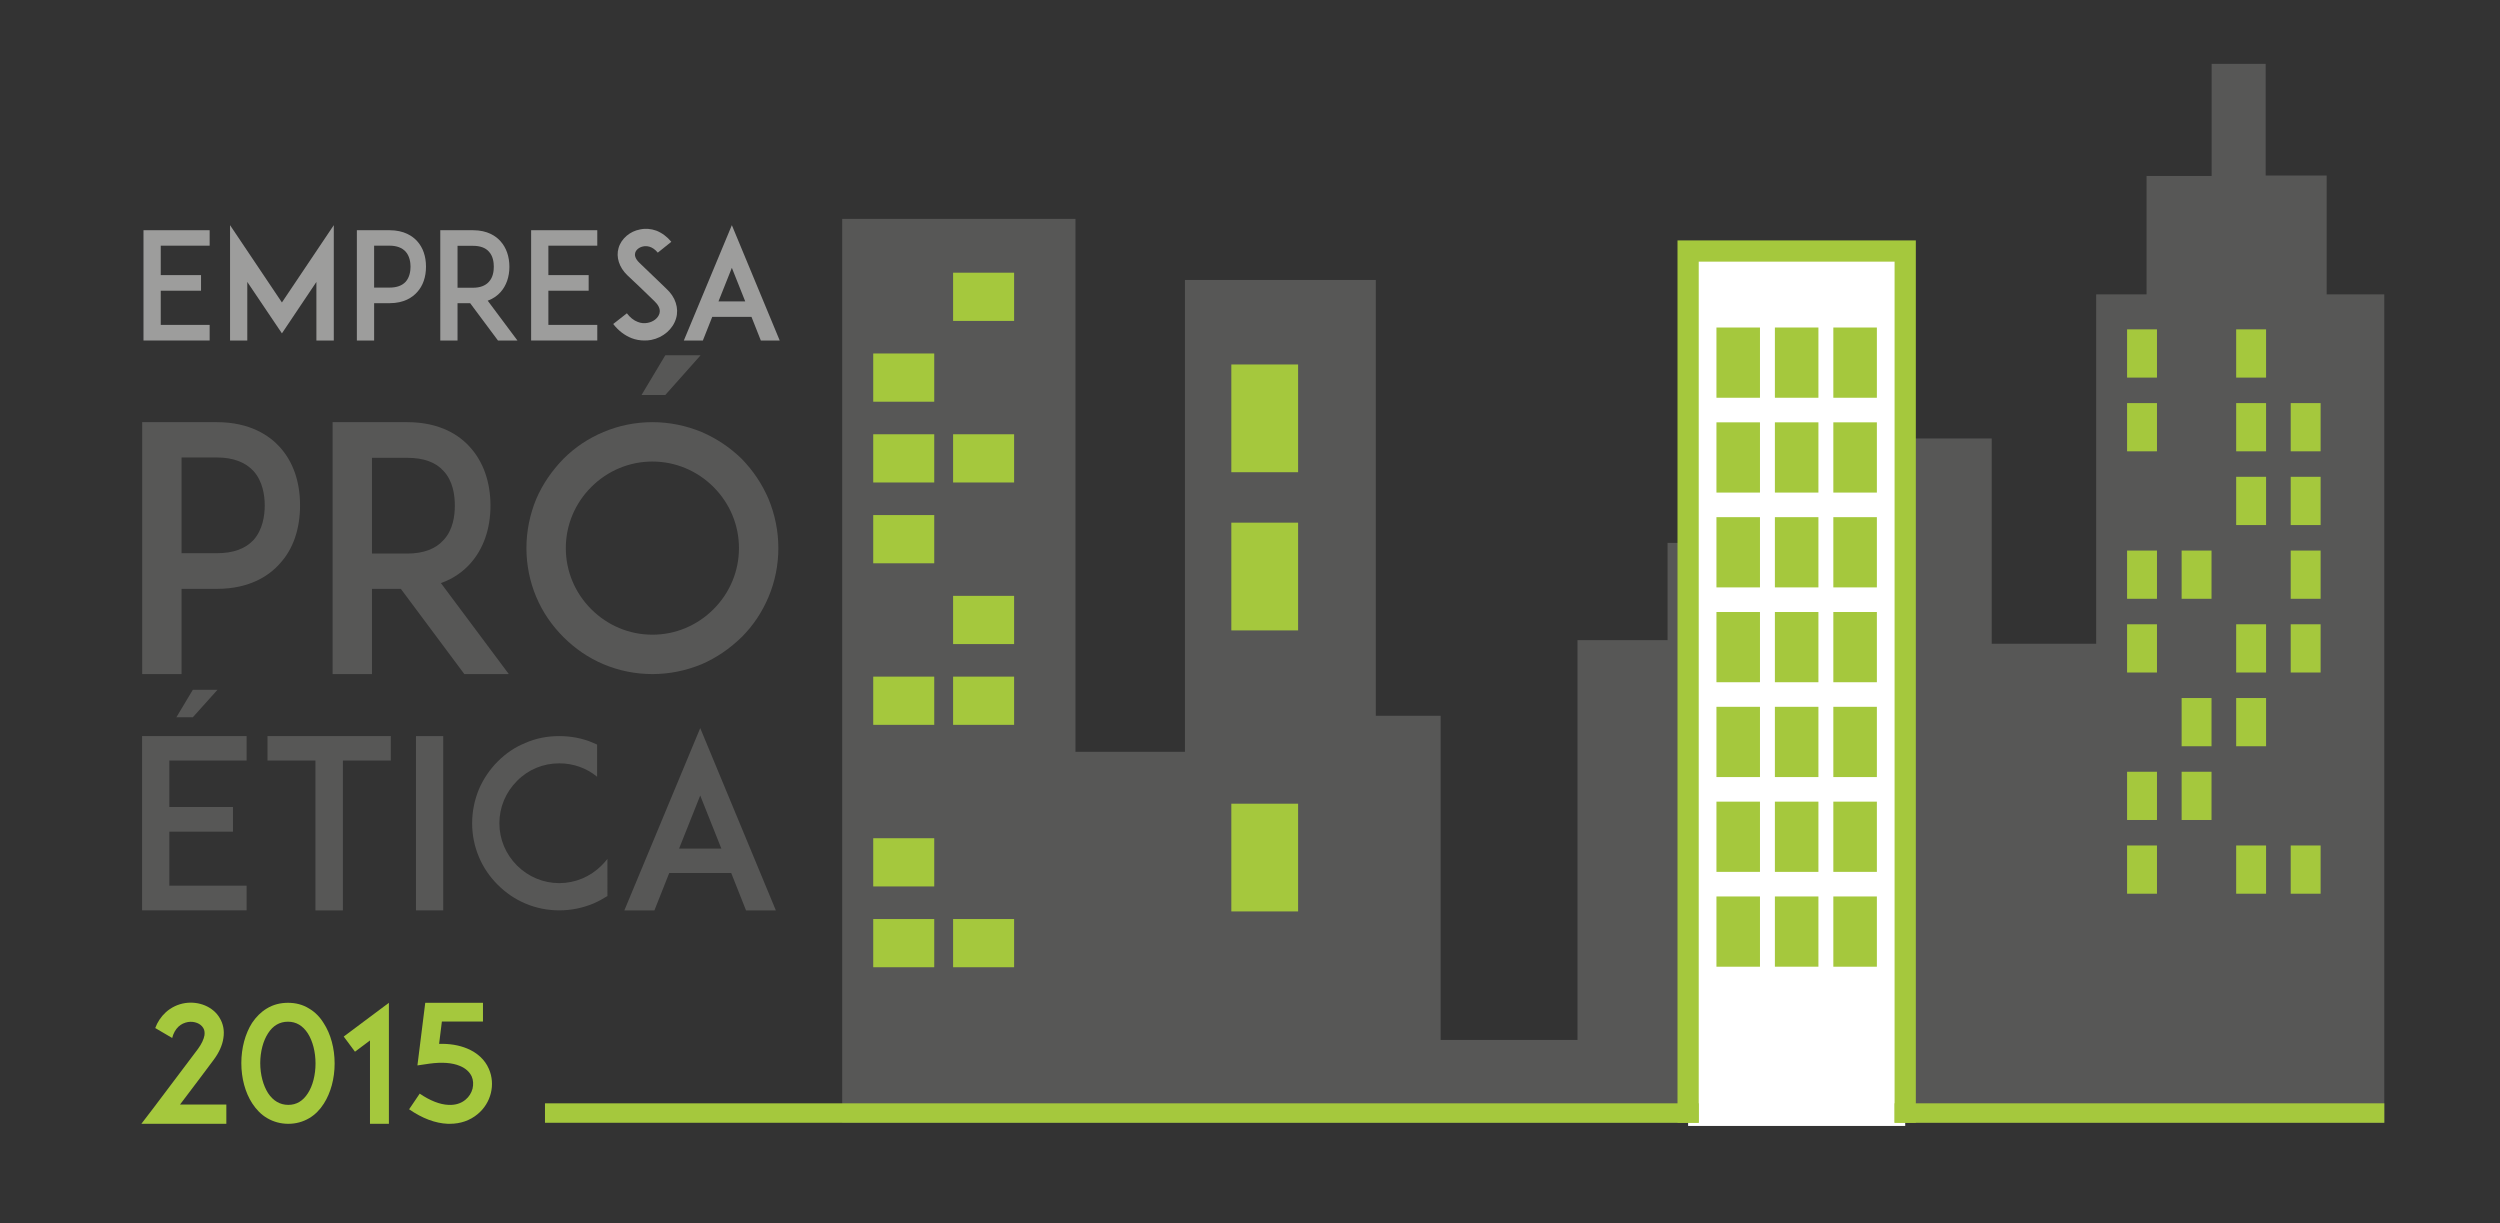 <?xml version="1.0" encoding="utf-8"?>
<!-- Generator: Adobe Illustrator 16.0.0, SVG Export Plug-In . SVG Version: 6.00 Build 0)  -->
<!DOCTYPE svg PUBLIC "-//W3C//DTD SVG 1.1//EN" "http://www.w3.org/Graphics/SVG/1.1/DTD/svg11.dtd">
<svg version="1.1" id="Camada_1" xmlns="http://www.w3.org/2000/svg" xmlns:xlink="http://www.w3.org/1999/xlink" x="0px" y="0px"
	 width="280px" height="137px" viewBox="0 0 280 137" enable-background="new 0 0 280 137" xml:space="preserve">
<rect x="0" y="0" width="280" height="137" fill="#333333" stroke="none"/>
<g>
	<path fill="#A5C83D" d="M25.35,123.709v2.155h-9.516l1.315-1.717c2.502-3.306,3.616-4.786,5.023-6.667
		c0.402-0.548,0.657-1.096,0.73-1.535c0.037-0.329,0-0.603-0.146-0.822c-0.292-0.493-0.986-0.767-1.699-0.657
		c-0.402,0.073-0.767,0.237-1.06,0.511c-0.329,0.311-0.584,0.749-0.712,1.278l-1.899-1.114c0.256-0.694,0.658-1.279,1.169-1.753
		c0.603-0.548,1.352-0.914,2.173-1.042c1.571-0.237,3.142,0.42,3.873,1.662c0.402,0.658,0.548,1.425,0.42,2.247
		c-0.109,0.804-0.493,1.662-1.132,2.502c-1.151,1.534-2.083,2.794-3.726,4.95H25.35z"/>
	<path fill="#A5C83D" d="M29.915,125.226c-0.658-0.384-1.206-0.95-1.662-1.644c-0.786-1.206-1.224-2.812-1.224-4.511
		s0.438-3.306,1.206-4.511c0.457-0.676,1.005-1.224,1.644-1.607c0.712-0.438,1.516-0.639,2.375-0.639
		c0.858,0,1.662,0.201,2.356,0.639c0.658,0.383,1.206,0.931,1.644,1.644c0.785,1.206,1.224,2.813,1.224,4.512
		c0,1.698-0.438,3.288-1.206,4.493c-0.438,0.694-0.986,1.242-1.625,1.625c-0.712,0.42-1.498,0.639-2.356,0.639
		S30.627,125.646,29.915,125.226z M30.024,115.728c-0.548,0.84-0.877,2.063-0.877,3.342c0,1.278,0.329,2.502,0.877,3.361
		c0.566,0.858,1.333,1.315,2.265,1.315c0.914,0,1.644-0.438,2.192-1.297c0.548-0.84,0.858-2.064,0.858-3.342
		c0-1.279-0.311-2.502-0.858-3.361c-0.566-0.877-1.315-1.315-2.228-1.315C31.321,114.431,30.572,114.869,30.024,115.728z"/>
	<path fill="#A5C83D" d="M41.438,125.865v-9.333l-1.681,1.26l-1.26-1.698l5.06-3.781v13.552H41.438z"/>
	<path fill="#A5C83D" d="M50.149,125.865c-1.388-0.055-2.849-0.603-4.329-1.625l1.188-1.753c1.15,0.785,2.265,1.224,3.232,1.26
		c0.749,0.037,1.407-0.165,1.9-0.584c0.383-0.311,0.657-0.749,0.785-1.224c0.11-0.475,0.091-0.95-0.091-1.37
		c-0.237-0.511-0.694-0.932-1.333-1.187c-0.858-0.365-2.027-0.438-3.379-0.256l-1.37,0.201l0.876-7.014h6.466v2.1h-4.603
		l-0.311,2.502c1.187-0.037,2.228,0.146,3.123,0.511c1.151,0.475,2.009,1.26,2.448,2.283c0.767,1.735,0.255,3.835-1.26,5.078
		c-0.858,0.712-1.918,1.078-3.105,1.078C50.313,125.865,50.222,125.865,50.149,125.865z"/>
</g>
<polygon fill="#575756" points="247.703,7.154 247.703,19.71 240.416,19.71 240.416,32.97 234.771,32.97 234.771,72.1 223.071,72.1 
	223.071,49.107 213.843,49.107 213.843,33.776 190.8,33.776 190.8,60.805 186.766,60.805 186.766,71.696 176.679,71.696 
	176.679,116.474 161.352,116.474 161.352,80.168 154.091,80.168 154.091,31.357 132.713,31.357 132.713,84.201 120.453,84.201 
	120.453,24.516 94.328,24.516 94.328,125.749 119.804,125.749 120.453,125.749 267.04,125.749 267.04,32.97 260.586,32.97 
	260.586,19.659 253.756,19.659 253.756,7.154 "/>
<rect x="189.069" y="28.114" fill="#FFFFFF" width="24.314" height="97.992"/>
<rect x="137.909" y="40.821" fill="#A5C83D" width="7.478" height="12.067"/>
<rect x="137.909" y="58.538" fill="#A5C83D" width="7.478" height="12.067"/>
<rect x="192.242" y="36.682" fill="#A5C83D" width="4.875" height="7.867"/>
<rect x="238.234" y="36.888" fill="#A5C83D" width="3.347" height="5.403"/>
<rect x="250.451" y="36.888" fill="#A5C83D" width="3.348" height="5.403"/>
<rect x="238.234" y="45.147" fill="#A5C83D" width="3.347" height="5.4"/>
<rect x="250.451" y="45.147" fill="#A5C83D" width="3.348" height="5.4"/>
<rect x="256.56" y="45.147" fill="#A5C83D" width="3.349" height="5.4"/>
<rect x="106.747" y="30.542" fill="#A5C83D" width="6.833" height="5.402"/>
<rect x="97.802" y="39.59" fill="#A5C83D" width="6.833" height="5.402"/>
<rect x="97.802" y="48.637" fill="#A5C83D" width="6.833" height="5.402"/>
<rect x="106.747" y="48.637" fill="#A5C83D" width="6.833" height="5.402"/>
<rect x="97.802" y="57.687" fill="#A5C83D" width="6.833" height="5.402"/>
<rect x="106.747" y="66.736" fill="#A5C83D" width="6.833" height="5.4"/>
<rect x="97.802" y="75.783" fill="#A5C83D" width="6.833" height="5.4"/>
<rect x="106.747" y="75.783" fill="#A5C83D" width="6.833" height="5.4"/>
<rect x="97.802" y="93.881" fill="#A5C83D" width="6.833" height="5.401"/>
<rect x="97.802" y="102.93" fill="#A5C83D" width="6.833" height="5.4"/>
<rect x="106.747" y="102.93" fill="#A5C83D" width="6.833" height="5.4"/>
<rect x="250.451" y="53.403" fill="#A5C83D" width="3.348" height="5.403"/>
<rect x="256.56" y="53.403" fill="#A5C83D" width="3.349" height="5.403"/>
<rect x="238.234" y="61.663" fill="#A5C83D" width="3.347" height="5.402"/>
<rect x="244.342" y="61.663" fill="#A5C83D" width="3.348" height="5.402"/>
<rect x="256.56" y="61.663" fill="#A5C83D" width="3.349" height="5.402"/>
<rect x="238.234" y="69.92" fill="#A5C83D" width="3.347" height="5.401"/>
<rect x="250.451" y="69.92" fill="#A5C83D" width="3.348" height="5.401"/>
<rect x="256.56" y="69.92" fill="#A5C83D" width="3.349" height="5.401"/>
<rect x="244.342" y="78.18" fill="#A5C83D" width="3.348" height="5.4"/>
<rect x="250.451" y="78.18" fill="#A5C83D" width="3.348" height="5.4"/>
<rect x="238.234" y="86.437" fill="#A5C83D" width="3.347" height="5.402"/>
<rect x="244.342" y="86.437" fill="#A5C83D" width="3.348" height="5.402"/>
<rect x="238.234" y="94.694" fill="#A5C83D" width="3.347" height="5.402"/>
<rect x="250.451" y="94.694" fill="#A5C83D" width="3.348" height="5.402"/>
<rect x="256.56" y="94.694" fill="#A5C83D" width="3.349" height="5.402"/>
<rect x="198.788" y="36.681" fill="#A5C83D" width="4.875" height="7.868"/>
<rect x="205.333" y="36.682" fill="#A5C83D" width="4.877" height="7.867"/>
<rect x="192.242" y="47.302" fill="#A5C83D" width="4.875" height="7.867"/>
<rect x="198.788" y="47.302" fill="#A5C83D" width="4.875" height="7.867"/>
<rect x="205.333" y="47.302" fill="#A5C83D" width="4.877" height="7.867"/>
<rect x="192.242" y="57.922" fill="#A5C83D" width="4.875" height="7.867"/>
<rect x="198.788" y="57.922" fill="#A5C83D" width="4.875" height="7.867"/>
<rect x="205.333" y="57.922" fill="#A5C83D" width="4.877" height="7.867"/>
<rect x="192.242" y="68.544" fill="#A5C83D" width="4.875" height="7.866"/>
<rect x="198.788" y="68.544" fill="#A5C83D" width="4.875" height="7.866"/>
<rect x="205.333" y="68.544" fill="#A5C83D" width="4.877" height="7.866"/>
<rect x="192.242" y="79.163" fill="#A5C83D" width="4.875" height="7.868"/>
<rect x="198.788" y="79.163" fill="#A5C83D" width="4.875" height="7.868"/>
<rect x="205.333" y="79.163" fill="#A5C83D" width="4.877" height="7.868"/>
<rect x="192.242" y="89.784" fill="#A5C83D" width="4.875" height="7.866"/>
<rect x="198.788" y="89.784" fill="#A5C83D" width="4.875" height="7.867"/>
<rect x="205.333" y="89.784" fill="#A5C83D" width="4.877" height="7.866"/>
<rect x="192.242" y="100.404" fill="#A5C83D" width="4.875" height="7.868"/>
<rect x="198.788" y="100.404" fill="#A5C83D" width="4.875" height="7.866"/>
<rect x="205.333" y="100.404" fill="#A5C83D" width="4.877" height="7.868"/>
<rect x="137.909" y="90.014" fill="#A5C83D" width="7.478" height="12.066"/>
<polygon fill="#A5C83D" points="190.258,125.749 190.258,29.304 212.193,29.304 212.193,125.749 214.573,125.749 214.573,26.926 
	187.881,26.926 187.881,125.749 "/>
<g>
	<path fill="#9D9D9C" d="M18.003,30.812h4.512v1.748h-4.512v3.829h5.477v1.748h-5.494h-1.915V25.784h1.915h5.494v1.731h-5.477
		V30.812z"/>
	<path fill="#9D9D9C" d="M35.437,38.136v-6.559l-3.862,5.76l-3.879-5.76v6.559h-1.931V25.218l5.81,8.657l5.81-8.657v12.918H35.437z"
		/>
	<path fill="#9D9D9C" d="M41.602,25.784h2.031c1.631,0,2.58,0.666,3.08,1.215c0.666,0.732,0.999,1.715,0.999,2.863
		c0,1.149-0.333,2.147-0.999,2.864c-0.5,0.566-1.448,1.231-3.08,1.231h-1.731v4.179H39.97V25.784H41.602z M45.979,29.862
		c0-0.482-0.1-1.182-0.549-1.681c-0.399-0.433-0.999-0.666-1.798-0.666h-1.731v4.695h1.731c0.799,0,1.398-0.217,1.798-0.649
		C45.88,31.061,45.979,30.362,45.979,29.862z"/>
	<path fill="#9D9D9C" d="M57.952,38.136h-2.181l-3.113-4.179h-1.415v4.179h-1.931V25.784h1.631h2.031c1.631,0,2.58,0.666,3.08,1.232
		c0.649,0.716,0.999,1.715,0.999,2.863c0,1.132-0.35,2.131-0.999,2.847c-0.299,0.333-0.766,0.716-1.432,0.949L57.952,38.136z
		 M52.975,32.227c0.799,0,1.398-0.233,1.781-0.666c0.466-0.5,0.549-1.199,0.549-1.682c0-0.499-0.083-1.198-0.549-1.698
		c-0.383-0.433-0.982-0.649-1.781-0.649h-1.731v4.695H52.975z"/>
	<path fill="#9D9D9C" d="M61.418,30.812h4.512v1.748h-4.512v3.829h5.477v1.748h-5.494h-1.915V25.784h1.915h5.494v1.731h-5.477
		V30.812z"/>
	<path fill="#9D9D9C" d="M75.722,35.656c-0.35,1.199-1.432,2.147-2.78,2.414c-0.25,0.05-0.5,0.066-0.75,0.066
		c-0.5,0-0.999-0.083-1.465-0.266c-0.782-0.316-1.465-0.833-2.047-1.582l1.531-1.199c0.35,0.466,0.766,0.799,1.215,0.965
		c0.366,0.15,0.766,0.183,1.132,0.1c0.633-0.117,1.149-0.533,1.299-1.032c0.167-0.566-0.217-1.065-0.566-1.398
		c-0.549-0.516-1.448-1.398-1.515-1.465l-1.515-1.432c-0.466-0.45-0.782-0.949-0.949-1.481c-0.167-0.516-0.183-1.065-0.033-1.565
		c0.15-0.533,0.466-0.999,0.916-1.382c0.416-0.35,0.932-0.599,1.481-0.699c0.6-0.133,1.232-0.083,1.832,0.133
		c0.632,0.25,1.198,0.666,1.681,1.249l-1.515,1.215c-0.633-0.766-1.282-0.766-1.632-0.699c-0.433,0.083-0.799,0.366-0.899,0.716
		c-0.066,0.233-0.05,0.616,0.466,1.115l2.064,1.981c0.299,0.3,0.666,0.649,0.932,0.899c0.533,0.483,0.899,1.032,1.082,1.615
		C75.872,34.49,75.889,35.09,75.722,35.656z"/>
	<path fill="#9D9D9C" d="M84.166,35.489h-4.395l-1.049,2.647h-2.131l5.377-12.918l5.36,12.918h-2.114L84.166,35.489z M83.466,33.758
		l-1.498-3.762l-1.499,3.762H83.466z"/>
</g>
<g>
	<path fill="#575756" d="M19.651,47.282h4.639c3.727,0,5.894,1.521,7.035,2.776c1.521,1.673,2.281,3.917,2.281,6.54
		s-0.76,4.905-2.281,6.541c-1.141,1.292-3.308,2.813-7.035,2.813h-3.955v9.544h-4.411V47.282H19.651z M29.651,56.598
		c0-1.103-0.228-2.7-1.255-3.84c-0.913-0.989-2.281-1.521-4.106-1.521h-3.955V61.96h3.955c1.825,0,3.194-0.495,4.106-1.483
		C29.423,59.336,29.651,57.739,29.651,56.598z"/>
	<path fill="#575756" d="M56.987,75.497h-4.981l-7.111-9.544h-3.232v9.544h-4.411V47.282h3.727h4.639
		c3.727,0,5.894,1.521,7.035,2.813c1.483,1.635,2.281,3.917,2.281,6.541c0,2.585-0.798,4.867-2.281,6.502
		c-0.685,0.76-1.75,1.635-3.271,2.167L56.987,75.497z M45.618,61.998c1.825,0,3.194-0.532,4.068-1.521
		c1.065-1.141,1.255-2.738,1.255-3.84c0-1.141-0.19-2.738-1.255-3.878c-0.875-0.989-2.243-1.483-4.068-1.483h-3.955v10.723H45.618z"
		/>
	<path fill="#575756" d="M67.592,74.394c-1.711-0.723-3.194-1.75-4.487-3.042c-1.293-1.293-2.32-2.776-3.042-4.487
		c-0.723-1.711-1.103-3.574-1.103-5.476c0-1.901,0.38-3.764,1.103-5.513c0.722-1.673,1.749-3.156,3.042-4.487
		c1.292-1.293,2.775-2.281,4.487-3.004c1.711-0.723,3.574-1.103,5.476-1.103s3.764,0.38,5.514,1.103
		c1.673,0.723,3.156,1.711,4.487,3.004c1.293,1.331,2.281,2.814,3.004,4.487c0.723,1.749,1.103,3.612,1.103,5.513
		c0,1.901-0.38,3.765-1.103,5.476c-0.723,1.711-1.711,3.194-3.004,4.487c-1.331,1.292-2.814,2.319-4.487,3.042
		c-1.75,0.722-3.612,1.103-5.514,1.103S69.303,75.116,67.592,74.394z M66.223,54.545c-1.825,1.825-2.852,4.259-2.852,6.844
		c0,2.586,1.026,5.02,2.852,6.845s4.259,2.852,6.845,2.852c2.585,0,5.019-1.027,6.844-2.852s2.852-4.259,2.852-6.845
		c0-2.585-1.027-5.019-2.852-6.844s-4.259-2.852-6.844-2.852C70.482,51.693,68.048,52.72,66.223,54.545z M74.513,39.791h3.955
		l-3.955,4.449h-2.662L74.513,39.791z"/>
</g>
<g>
	<path fill="#575756" d="M18.964,90.386h7.129v2.762h-7.129v6.05h8.655v2.762h-8.681h-3.025V82.442h3.025h8.681v2.736h-8.655V90.386
		z M21.594,77.259h2.762l-2.762,3.078h-1.841L21.594,77.259z"/>
	<path fill="#575756" d="M43.773,85.178h-5.367v16.783h-3.078V85.178h-5.367v-2.736h13.811V85.178z"/>
	<path fill="#575756" d="M46.59,101.961V82.442h3.052v19.519H46.59z"/>
	<path fill="#575756" d="M68.031,100.356c-0.5,0.315-1.026,0.605-1.578,0.842c-1.21,0.5-2.5,0.763-3.814,0.763
		c-1.315,0-2.604-0.263-3.788-0.763c-1.184-0.5-2.21-1.21-3.104-2.104c-0.895-0.895-1.605-1.92-2.104-3.104
		c-0.5-1.184-0.763-2.473-0.763-3.788c0-1.315,0.263-2.604,0.763-3.814c0.5-1.157,1.21-2.209,2.104-3.104
		c0.894-0.894,1.92-1.604,3.104-2.078c1.184-0.526,2.473-0.763,3.788-0.763c1.315,0,2.604,0.237,3.814,0.763
		c0.131,0.053,0.289,0.131,0.421,0.184v3.604c-1.184-0.973-2.657-1.5-4.235-1.5c-1.789,0-3.473,0.684-4.735,1.973
		c-1.263,1.263-1.973,2.946-1.973,4.735c0,1.789,0.71,3.473,1.973,4.735s2.946,1.973,4.735,1.973c1.789,0,3.472-0.71,4.735-1.973
		c0.237-0.237,0.447-0.474,0.658-0.737V100.356z"/>
	<path fill="#575756" d="M81.897,97.778h-6.945l-1.657,4.183h-3.367l8.497-20.414l8.47,20.414h-3.341L81.897,97.778z M80.792,95.042
		l-2.367-5.945l-2.368,5.945H80.792z"/>
</g>
<rect x="61.038" y="123.573" fill="#A5C83D" width="129.22" height="2.177"/>
<rect x="212.193" y="123.572" fill="#A5C83D" width="54.848" height="2.177"/>
</svg>
